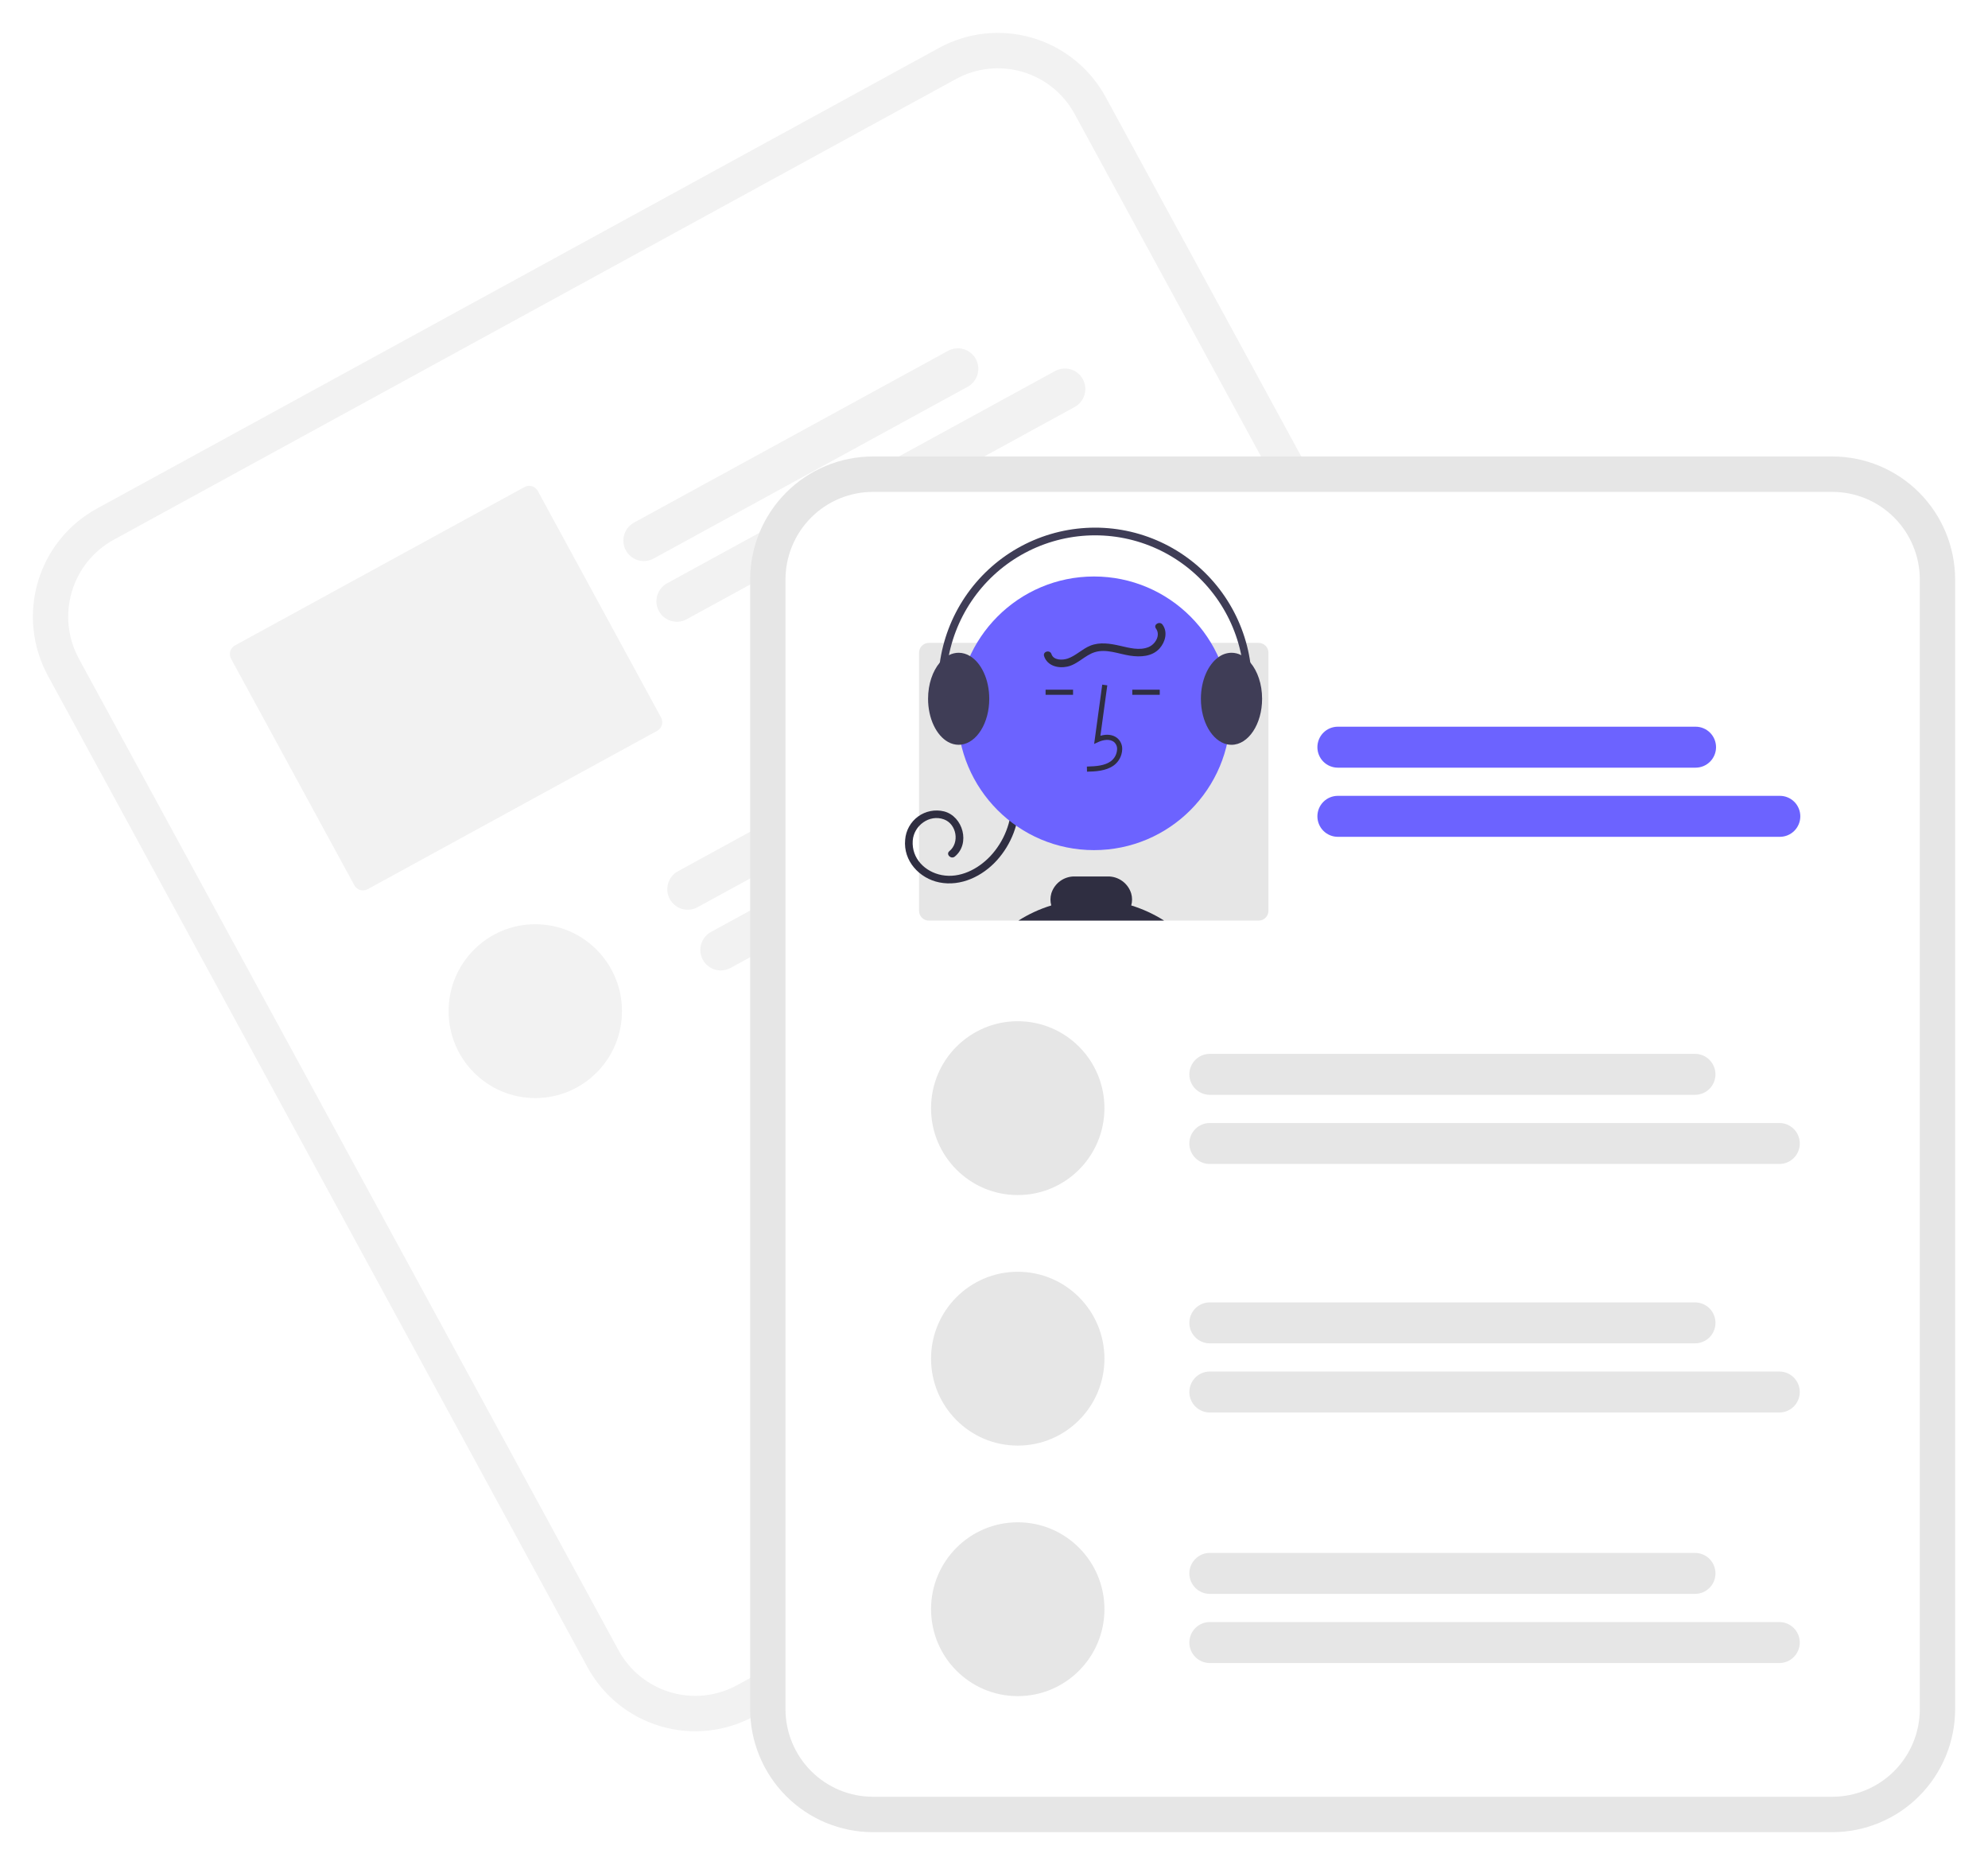 <svg width="242" height="227" viewBox="0 0 242 227" fill="none" xmlns="http://www.w3.org/2000/svg">
<g clip-path="url(#clip0_214_247)" filter="url(#filter0_d_214_247)">
<path d="M114.318 1.827L107.158 5.743L18.941 53.994L11.78 57.91C8.306 59.816 5.727 63.025 4.61 66.834C3.493 70.643 3.929 74.74 5.822 78.228L71.516 198.923C73.416 202.406 76.618 204.991 80.417 206.11C84.217 207.23 88.305 206.793 91.783 204.896L91.802 204.886L194.303 148.822L194.321 148.812C197.795 146.907 200.374 143.697 201.491 139.888C202.608 136.08 202.172 131.982 200.279 128.495L134.586 7.8C132.685 4.317 129.484 1.732 125.684 0.612C121.885 -0.508 117.797 -0.071 114.318 1.827Z" fill="#F2F2F2"/>
<path d="M116.379 5.611L107.898 10.25L22.321 57.056L13.841 61.695C11.366 63.052 9.53 65.337 8.735 68.05C7.939 70.762 8.25 73.68 9.598 76.163L75.291 196.859C76.644 199.339 78.924 201.18 81.63 201.977C84.336 202.774 87.247 202.463 89.724 201.112L89.742 201.102L192.243 145.038L192.262 145.028C194.736 143.671 196.572 141.386 197.368 138.673C198.163 135.961 197.853 133.043 196.505 130.56L130.812 9.865C129.458 7.384 127.178 5.544 124.472 4.746C121.767 3.949 118.856 4.26 116.379 5.611Z" fill="white"/>
<path d="M117.793 43.075L79.564 63.984C78.984 64.301 78.304 64.374 77.671 64.188C77.038 64.001 76.504 63.57 76.189 62.99C75.873 62.409 75.8 61.727 75.986 61.092C76.172 60.458 76.602 59.923 77.181 59.606L115.41 38.697C115.989 38.38 116.67 38.307 117.303 38.494C117.936 38.68 118.469 39.111 118.785 39.692C119.101 40.272 119.174 40.955 118.988 41.589C118.802 42.224 118.372 42.758 117.793 43.075H117.793Z" fill="#F2F2F2"/>
<path d="M130.821 45.536L83.585 71.372C83.006 71.689 82.325 71.762 81.692 71.576C81.059 71.389 80.526 70.958 80.21 70.378C79.894 69.797 79.821 69.115 80.007 68.48C80.193 67.846 80.623 67.311 81.202 66.994L128.438 41.158C128.725 41.001 129.04 40.903 129.365 40.868C129.689 40.833 130.018 40.862 130.331 40.955C130.645 41.047 130.937 41.2 131.191 41.406C131.446 41.612 131.657 41.865 131.813 42.153C131.97 42.44 132.068 42.756 132.103 43.081C132.138 43.407 132.108 43.736 132.016 44.05C131.924 44.365 131.771 44.657 131.566 44.913C131.361 45.167 131.108 45.379 130.821 45.536H130.821Z" fill="#F2F2F2"/>
<path d="M63.847 55.281L28.603 74.558C28.325 74.71 28.119 74.966 28.03 75.27C27.941 75.574 27.976 75.901 28.127 76.179L43.135 103.753C43.287 104.031 43.542 104.237 43.846 104.327C44.149 104.416 44.475 104.381 44.752 104.23L79.997 84.952C80.275 84.8 80.481 84.544 80.57 84.24C80.659 83.936 80.624 83.609 80.473 83.331L65.465 55.757C65.313 55.479 65.058 55.273 64.754 55.183C64.451 55.094 64.125 55.129 63.847 55.281Z" fill="#F2F2F2"/>
<path d="M136.761 78.061L84.908 106.423C84.621 106.58 84.306 106.678 83.982 106.713C83.657 106.748 83.328 106.718 83.015 106.626C82.702 106.534 82.409 106.38 82.155 106.175C81.901 105.969 81.689 105.716 81.533 105.428C81.376 105.141 81.278 104.825 81.243 104.499C81.208 104.174 81.238 103.845 81.33 103.53C81.422 103.216 81.575 102.923 81.78 102.668C81.985 102.413 82.238 102.202 82.525 102.045L134.378 73.684C134.957 73.367 135.638 73.294 136.271 73.48C136.904 73.667 137.437 74.098 137.753 74.678C138.069 75.259 138.142 75.941 137.956 76.576C137.77 77.21 137.34 77.745 136.761 78.061H136.761Z" fill="#F2F2F2"/>
<path d="M149.789 80.523L88.929 113.811C88.35 114.127 87.669 114.201 87.036 114.014C86.403 113.828 85.87 113.397 85.554 112.816C85.238 112.235 85.165 111.553 85.351 110.918C85.537 110.284 85.967 109.749 86.546 109.433L147.407 76.145C147.986 75.828 148.667 75.755 149.3 75.941C149.933 76.128 150.466 76.559 150.782 77.139C151.098 77.72 151.171 78.403 150.985 79.037C150.799 79.671 150.369 80.206 149.789 80.523H149.789Z" fill="#F2F2F2"/>
<path d="M65.16 129.65C70.989 129.65 75.713 124.913 75.713 119.07C75.713 113.227 70.989 108.491 65.16 108.491C59.331 108.491 54.607 113.227 54.607 119.07C54.607 124.913 59.331 129.65 65.16 129.65Z" fill="#F2F2F2"/>
<path d="M223.062 51.559H106.254C102.294 51.564 98.497 53.143 95.697 55.95C92.896 58.757 91.321 62.564 91.317 66.534V204.026C91.321 207.996 92.896 211.802 95.697 214.609C98.497 217.417 102.294 218.996 106.254 219H223.062C227.023 218.996 230.82 217.417 233.62 214.609C236.42 211.802 237.996 207.996 238 204.026V66.534C237.996 62.564 236.42 58.757 233.62 55.95C230.82 53.143 227.023 51.564 223.062 51.559Z" fill="#E6E6E6"/>
<path d="M223.062 55.87H106.254C103.434 55.873 100.73 56.998 98.736 58.997C96.742 60.996 95.62 63.706 95.617 66.534V204.026C95.62 206.853 96.742 209.563 98.736 211.563C100.73 213.562 103.434 214.686 106.254 214.689H223.062C225.883 214.686 228.586 213.562 230.581 211.562C232.575 209.563 233.697 206.853 233.7 204.026V66.534C233.697 63.706 232.575 60.996 230.581 58.997C228.586 56.998 225.883 55.873 223.062 55.87Z" fill="white"/>
<path d="M206.403 89.436H162.854C162.195 89.436 161.562 89.173 161.095 88.706C160.629 88.238 160.367 87.604 160.367 86.942C160.367 86.281 160.629 85.647 161.095 85.179C161.562 84.711 162.195 84.449 162.854 84.449H206.403C206.73 84.448 207.054 84.513 207.356 84.638C207.658 84.763 207.933 84.947 208.164 85.178C208.395 85.41 208.579 85.685 208.704 85.987C208.829 86.29 208.894 86.615 208.894 86.942C208.894 87.27 208.829 87.595 208.704 87.897C208.579 88.2 208.395 88.475 208.164 88.707C207.933 88.938 207.658 89.122 207.356 89.247C207.054 89.372 206.73 89.436 206.403 89.436Z" fill="#6C63FF"/>
<path d="M216.665 97.852H162.854C162.195 97.852 161.562 97.589 161.095 97.122C160.629 96.654 160.367 96.02 160.367 95.358C160.367 94.697 160.629 94.063 161.095 93.595C161.562 93.127 162.195 92.865 162.854 92.865H216.665C217.324 92.865 217.957 93.127 218.424 93.595C218.89 94.063 219.152 94.697 219.152 95.358C219.152 96.02 218.89 96.654 218.424 97.122C217.957 97.589 217.324 97.852 216.665 97.852Z" fill="#6C63FF"/>
<path d="M153.217 74.249H113.067C112.751 74.25 112.448 74.376 112.224 74.6C112.001 74.824 111.875 75.127 111.875 75.444V106.855C111.875 107.172 112.001 107.476 112.224 107.7C112.448 107.924 112.751 108.05 113.067 108.05H153.217C153.533 108.05 153.836 107.924 154.06 107.7C154.283 107.476 154.409 107.172 154.409 106.855V75.444C154.409 75.127 154.283 74.824 154.059 74.6C153.836 74.376 153.533 74.25 153.217 74.249Z" fill="#E6E6E6"/>
<path d="M124.08 93.538C124.097 96.19 123.122 98.751 121.348 100.718C119.592 102.65 116.978 103.93 114.341 103.401C111.912 102.913 109.939 100.785 110.185 98.211C110.226 97.653 110.388 97.111 110.659 96.623C110.93 96.134 111.304 95.711 111.755 95.382C112.206 95.053 112.724 94.827 113.271 94.72C113.818 94.612 114.382 94.625 114.924 94.758C117.231 95.359 118.15 98.692 116.228 100.256C115.766 100.632 115.104 99.975 115.569 99.596C116.84 98.562 116.448 96.299 114.914 95.732C113.128 95.071 111.235 96.492 111.107 98.322C110.955 100.492 112.613 102.127 114.647 102.511C116.847 102.928 119.028 101.799 120.519 100.241C122.227 98.432 123.17 96.029 123.149 93.538C123.153 93.417 123.204 93.302 123.291 93.218C123.378 93.134 123.494 93.087 123.615 93.087C123.736 93.087 123.852 93.134 123.938 93.218C124.025 93.302 124.076 93.417 124.08 93.538Z" fill="#2F2E41"/>
<path d="M133.173 99.472C142.348 99.472 149.785 92.016 149.785 82.819C149.785 73.622 142.348 66.166 133.173 66.166C123.999 66.166 116.561 73.622 116.561 82.819C116.561 92.016 123.999 99.472 133.173 99.472Z" fill="#6C63FF"/>
<path d="M132.323 89.925L132.306 89.303C133.461 89.27 134.479 89.198 135.244 88.638C135.461 88.47 135.639 88.257 135.767 88.014C135.894 87.771 135.968 87.503 135.983 87.228C135.997 87.061 135.971 86.892 135.909 86.736C135.847 86.58 135.75 86.44 135.625 86.328C135.118 85.898 134.3 86.037 133.705 86.311L133.191 86.547L134.176 79.331L134.791 79.415L133.953 85.554C134.763 85.315 135.512 85.418 136.026 85.853C136.223 86.025 136.378 86.241 136.478 86.484C136.578 86.726 136.621 86.989 136.604 87.25C136.585 87.619 136.487 87.979 136.316 88.305C136.144 88.632 135.903 88.917 135.61 89.14C134.627 89.86 133.35 89.896 132.323 89.925Z" fill="#2F2E41"/>
<path d="M141.176 79.945H137.833V80.567H141.176V79.945Z" fill="#2F2E41"/>
<path d="M130.623 79.945H127.279V80.567H130.623V79.945Z" fill="#2F2E41"/>
<path d="M123.971 108.05C125.216 107.258 126.562 106.638 127.972 106.205C127.838 105.726 127.84 105.218 127.978 104.74C128.166 104.135 128.543 103.608 129.053 103.236C129.564 102.864 130.181 102.668 130.812 102.677H134.86C135.492 102.669 136.11 102.865 136.622 103.238C137.133 103.61 137.512 104.138 137.7 104.743C137.839 105.22 137.841 105.727 137.706 106.205C139.116 106.638 140.462 107.259 141.707 108.05H123.971Z" fill="#2F2E41"/>
<path d="M152.202 76.639C151.899 76.272 151.527 75.968 151.106 75.746C150.737 75.553 150.327 75.452 149.911 75.45C149.339 75.457 148.784 75.645 148.325 75.986C147.062 76.882 146.186 78.814 146.186 81.051C146.186 83.858 147.564 86.185 149.355 86.59C149.538 86.631 149.724 86.652 149.911 86.652C151.963 86.652 153.636 84.141 153.636 81.051C153.636 79.259 153.074 77.663 152.202 76.639Z" fill="#3F3D56"/>
<path d="M118.083 75.852H118.08C117.665 75.594 117.187 75.455 116.699 75.45C116.282 75.452 115.873 75.553 115.504 75.746C115.083 75.968 114.711 76.272 114.408 76.639L114.405 76.642C113.536 77.666 112.974 79.262 112.974 81.051C112.974 83.466 113.992 85.526 115.42 86.313C115.811 86.532 116.251 86.649 116.699 86.652C116.798 86.652 116.898 86.646 116.997 86.633H117C118.912 86.403 120.423 83.989 120.423 81.051C120.423 78.699 119.452 76.68 118.083 75.852Z" fill="#3F3D56"/>
<path d="M115.653 85.778C115.726 85.778 115.799 85.76 115.865 85.726C115.931 85.692 115.988 85.643 116.031 85.583C116.074 85.523 116.102 85.453 116.113 85.38C116.124 85.307 116.117 85.232 116.094 85.162C115.204 82.509 114.936 79.686 115.312 76.913C115.687 74.14 116.695 71.491 118.258 69.171C119.82 66.852 121.895 64.926 124.322 63.541C126.748 62.157 129.46 61.352 132.247 61.188C135.034 61.026 137.821 61.509 140.391 62.601C142.962 63.694 145.246 65.365 147.067 67.487C148.888 69.608 150.197 72.121 150.892 74.832C151.586 77.543 151.648 80.377 151.072 83.116C151.046 83.237 151.07 83.363 151.137 83.467C151.204 83.571 151.31 83.643 151.431 83.669C151.552 83.694 151.678 83.671 151.781 83.603C151.885 83.535 151.957 83.43 151.983 83.308C152.589 80.429 152.524 77.449 151.794 74.599C151.065 71.749 149.689 69.106 147.774 66.875C145.86 64.645 143.458 62.887 140.755 61.739C138.053 60.59 135.122 60.082 132.192 60.254C129.262 60.425 126.41 61.272 123.859 62.727C121.309 64.183 119.127 66.209 117.484 68.648C115.841 71.086 114.782 73.872 114.388 76.787C113.993 79.703 114.275 82.671 115.211 85.46C115.243 85.552 115.302 85.633 115.381 85.69C115.46 85.747 115.555 85.778 115.653 85.778Z" fill="#3F3D56"/>
<path d="M141.518 72.03C142.176 72.93 141.852 74.143 141.159 74.919C140.257 75.929 138.819 75.993 137.57 75.805C136.169 75.595 134.682 74.937 133.264 75.38C132.055 75.758 131.192 76.858 129.936 77.134C128.822 77.379 127.49 77.054 127.099 75.864C126.912 75.292 127.81 75.047 127.997 75.616C128.25 76.386 129.341 76.371 129.966 76.157C130.967 75.816 131.739 74.984 132.724 74.587C133.884 74.119 135.143 74.33 136.325 74.597C137.439 74.848 138.721 75.221 139.83 74.751C140.651 74.404 141.305 73.309 140.714 72.501C140.36 72.016 141.167 71.55 141.518 72.03Z" fill="#2F2E41"/>
<path d="M206.338 129.256H147.269C146.942 129.256 146.619 129.191 146.317 129.066C146.015 128.941 145.741 128.757 145.51 128.525C145.279 128.294 145.096 128.019 144.971 127.716C144.846 127.414 144.781 127.09 144.781 126.762C144.781 126.435 144.846 126.11 144.971 125.808C145.096 125.505 145.279 125.23 145.51 124.999C145.741 124.767 146.015 124.584 146.317 124.458C146.619 124.333 146.942 124.269 147.269 124.269H206.338C206.997 124.269 207.629 124.532 208.095 125C208.561 125.467 208.823 126.101 208.823 126.762C208.823 127.423 208.561 128.057 208.095 128.524C207.629 128.992 206.997 129.255 206.338 129.256Z" fill="#E6E6E6"/>
<path d="M216.599 137.672H147.269C146.942 137.672 146.618 137.608 146.316 137.483C146.014 137.358 145.74 137.174 145.508 136.942C145.277 136.711 145.093 136.436 144.968 136.133C144.843 135.83 144.779 135.506 144.779 135.178C144.779 134.85 144.843 134.526 144.968 134.223C145.093 133.921 145.277 133.646 145.508 133.414C145.74 133.182 146.014 132.999 146.316 132.874C146.618 132.748 146.942 132.684 147.269 132.685H216.599C216.926 132.684 217.25 132.748 217.552 132.874C217.854 132.999 218.129 133.182 218.36 133.414C218.591 133.646 218.775 133.921 218.9 134.223C219.025 134.526 219.089 134.85 219.089 135.178C219.089 135.506 219.025 135.83 218.9 136.133C218.775 136.436 218.591 136.711 218.36 136.942C218.129 137.174 217.854 137.358 217.552 137.483C217.25 137.608 216.926 137.672 216.599 137.672Z" fill="#E6E6E6"/>
<path d="M206.338 159.504H147.269C146.609 159.504 145.976 159.242 145.51 158.774C145.043 158.306 144.781 157.672 144.781 157.011C144.781 156.349 145.043 155.715 145.51 155.247C145.976 154.78 146.609 154.517 147.269 154.517H206.338C206.998 154.517 207.63 154.78 208.097 155.247C208.563 155.715 208.825 156.349 208.825 157.011C208.825 157.672 208.563 158.306 208.097 158.774C207.63 159.242 206.998 159.504 206.338 159.504Z" fill="#E6E6E6"/>
<path d="M216.599 167.92H147.269C146.609 167.92 145.976 167.657 145.51 167.19C145.043 166.722 144.781 166.088 144.781 165.426C144.781 164.765 145.043 164.131 145.51 163.663C145.976 163.196 146.609 162.933 147.269 162.933H216.599C217.259 162.933 217.891 163.196 218.358 163.663C218.824 164.131 219.087 164.765 219.087 165.426C219.087 166.088 218.824 166.722 218.358 167.19C217.891 167.657 217.259 167.92 216.599 167.92Z" fill="#E6E6E6"/>
<path d="M123.891 141.456C129.719 141.456 134.444 136.719 134.444 130.876C134.444 125.034 129.719 120.297 123.891 120.297C118.062 120.297 113.337 125.034 113.337 130.876C113.337 136.719 118.062 141.456 123.891 141.456Z" fill="#E6E6E6"/>
<path d="M123.891 171.949C129.719 171.949 134.444 167.212 134.444 161.37C134.444 155.527 129.719 150.79 123.891 150.79C118.062 150.79 113.337 155.527 113.337 161.37C113.337 167.212 118.062 171.949 123.891 171.949Z" fill="#E6E6E6"/>
<path d="M206.338 189.998H147.269C146.609 189.998 145.976 189.735 145.51 189.267C145.043 188.8 144.781 188.165 144.781 187.504C144.781 186.843 145.043 186.208 145.51 185.741C145.976 185.273 146.609 185.01 147.269 185.01H206.338C206.998 185.01 207.63 185.273 208.097 185.741C208.563 186.208 208.825 186.843 208.825 187.504C208.825 188.165 208.563 188.8 208.097 189.267C207.63 189.735 206.998 189.998 206.338 189.998Z" fill="#E6E6E6"/>
<path d="M216.599 198.414H147.269C146.609 198.414 145.976 198.151 145.51 197.683C145.043 197.216 144.781 196.581 144.781 195.92C144.781 195.259 145.043 194.624 145.51 194.157C145.976 193.689 146.609 193.426 147.269 193.426H216.599C217.259 193.426 217.891 193.689 218.358 194.157C218.824 194.624 219.087 195.259 219.087 195.92C219.087 196.581 218.824 197.216 218.358 197.683C217.891 198.151 217.259 198.414 216.599 198.414Z" fill="#E6E6E6"/>
<path d="M123.891 202.442C129.719 202.442 134.444 197.706 134.444 191.863C134.444 186.02 129.719 181.284 123.891 181.284C118.062 181.284 113.337 186.02 113.337 191.863C113.337 197.706 118.062 202.442 123.891 202.442Z" fill="#E6E6E6"/>
</g>
<defs>
<filter id="filter0_d_214_247" x="0" y="0" width="242" height="227" filterUnits="userSpaceOnUse" color-interpolation-filters="sRGB">
<feFlood flood-opacity="0" result="BackgroundImageFix"/>
<feColorMatrix in="SourceAlpha" type="matrix" values="0 0 0 0 0 0 0 0 0 0 0 0 0 0 0 0 0 0 127 0" result="hardAlpha"/>
<feOffset dy="4"/>
<feGaussianBlur stdDeviation="2"/>
<feColorMatrix type="matrix" values="0 0 0 0 0 0 0 0 0 0 0 0 0 0 0 0 0 0 0.25 0"/>
<feBlend mode="normal" in2="BackgroundImageFix" result="effect1_dropShadow_214_247"/>
<feBlend mode="normal" in="SourceGraphic" in2="effect1_dropShadow_214_247" result="shape"/>
</filter>
<clipPath id="clip0_214_247">
<rect width="234" height="219" fill="white" transform="translate(4)"/>
</clipPath>
</defs>
</svg>
